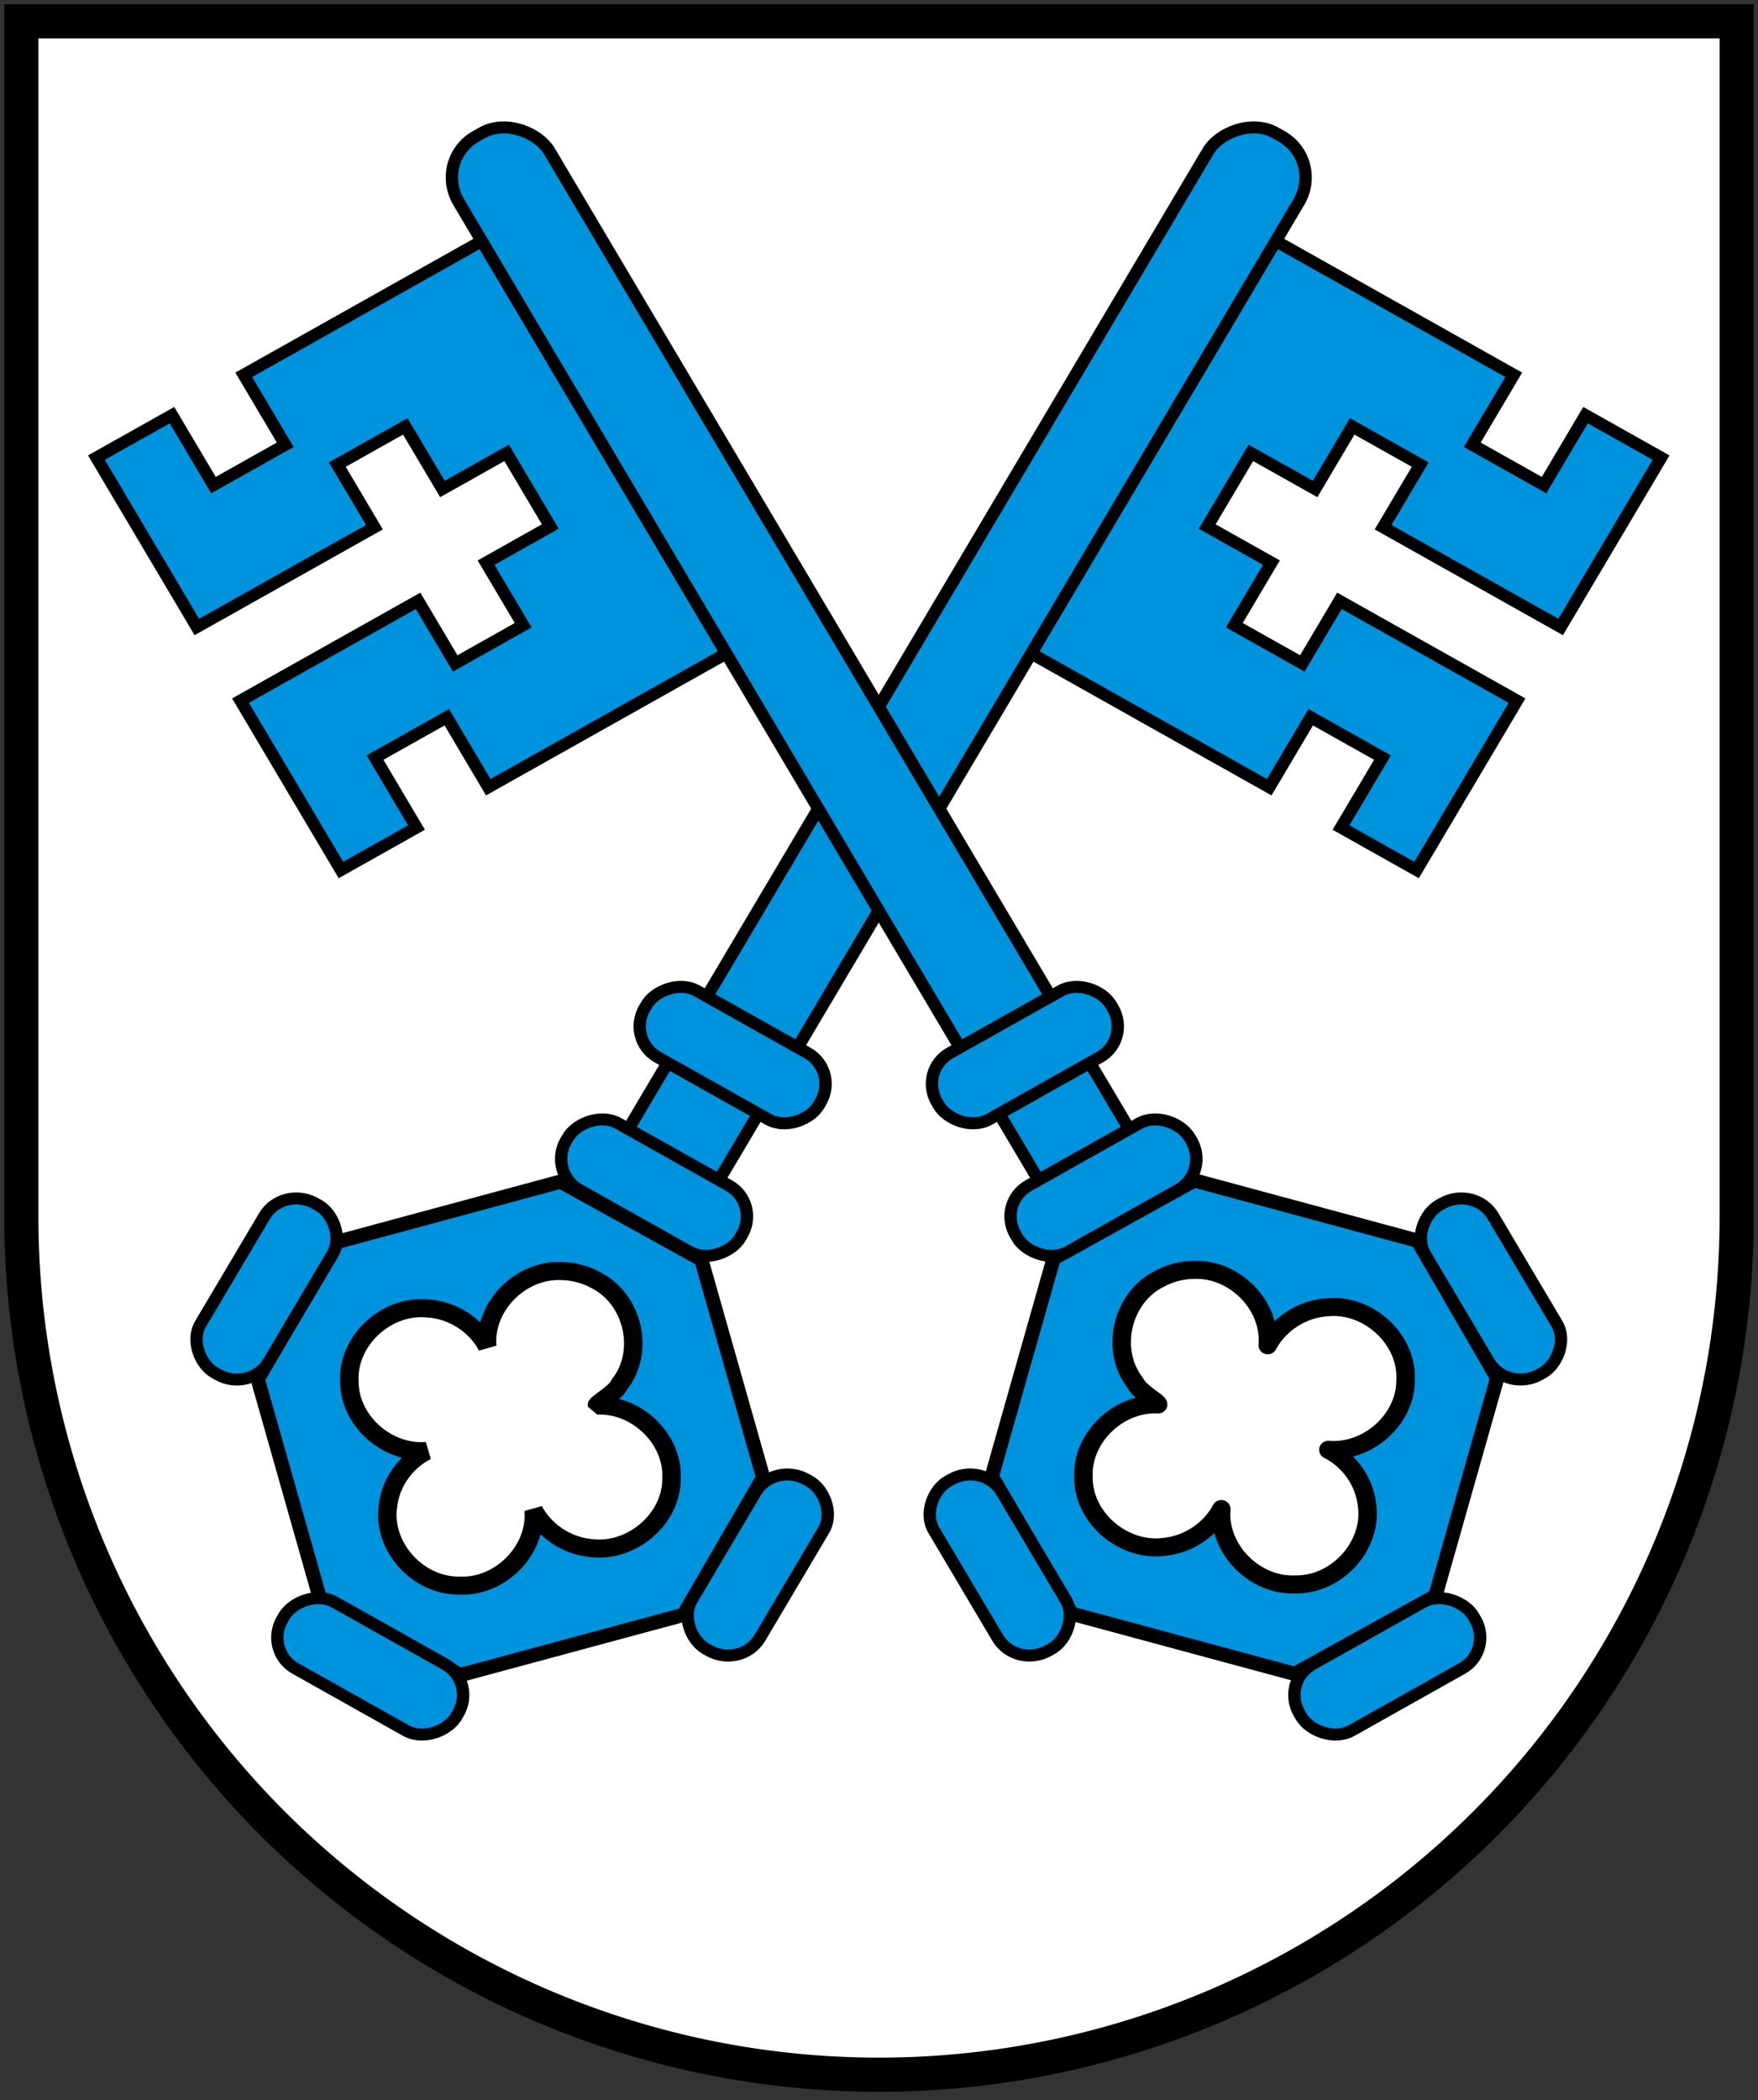 <?xml version="1.0" encoding="UTF-8"?>
<svg width="412" height="492" version="1.1" viewBox="-206 -357 412 492" xmlns="http://www.w3.org/2000/svg" xmlns:xlink="http://www.w3.org/1999/xlink">
 <rect x="-206" y="-357" width="412" height="492" fill="#333333" stroke="none"/>
 <path d="m-201-352v280a201 201 0 0 0 402 0v-280z" fill="#fff" stroke="#000" stroke-width="8"/>
 <g transform="matrix(.951 0 0 .951 -163.67 196.35)">
  <g stroke="#000">
   <path d="m128.31-271.63 15.24 53.696-19.628 33.832-55.004 14.844-34.674-19.178-15.24-53.696 19.628-33.832 55.004-14.844z" fill="#0093dd" stroke-width="3.503"/>
   <g transform="matrix(-.747 -.413 -.423 .729 81.276 -230.03)" fill="#fff" stroke-width="5.308">
    <path d="m0-50c-12.08-0.37-22.57 11.35-20.87 23.32-0.29 2.8 2.98 8.08 2.59 8.64-9.73-6.16-23.97-2.26-29.19 8.03-6.02 10.36-0.87 25.02 10.3 29.36 6.26 2.7 13.81 2.04 19.51-1.69-6.65 9.72-2.9 24.48 7.65 29.81 10.36 6.02 25.02 0.87 29.36-10.3 2.7-6.26 2.04-13.81-1.69-19.51 9.43 6.41 23.64 3.18 29.3-6.77 6.51-10.06 2.08-24.94-8.86-29.82-6.43-3.17-14.45-2.65-20.44 1.27 6.65-9.72 2.9-24.48-7.65-29.81-3.055-1.66-6.531-2.54-10.01-2.53z" fill="#fff" stroke-linejoin="bevel" stroke-miterlimit="20" stroke-width="5.308"/>
   </g>
   <path d="m215.15-271.92-15.24 53.696 19.628 33.832 55.004 14.844 34.674-19.178 15.24-53.696-19.628-33.832-55.004-14.844z" fill="#0093dd" stroke-width="3.503"/>
   <g transform="matrix(.747 -.413 .423 .729 262.18 -230.32)" fill="#fff" stroke-width="5.308">
    <path d="m0-50c-12.08-0.37-22.57 11.35-20.87 23.32-0.29 2.8 2.98 8.08 2.59 8.64-9.73-6.16-23.97-2.26-29.19 8.03-6.02 10.36-0.87 25.02 10.3 29.36 6.26 2.7 13.81 2.04 19.51-1.69-6.65 9.72-2.9 24.48 7.65 29.81 10.36 6.02 25.02 0.87 29.36-10.3 2.7-6.26 2.04-13.81-1.69-19.51 9.43 6.41 23.64 3.18 29.3-6.77 6.51-10.06 2.08-24.94-8.86-29.82-6.43-3.17-14.45-2.65-20.44 1.27 6.65-9.72 2.9-24.48-7.65-29.81-3.055-1.66-6.531-2.54-10.01-2.53z" fill="#fff" stroke-linejoin="round" stroke-miterlimit="20" stroke-width="5.308"/>
   </g>
  </g>
  <use transform="matrix(-1 0 0 1 344.09 7.3307e-7)" width="100%" height="100%" fill="#0093dd" stroke="#000000" stroke-width=".942" xlink:href="#k-2"/>
  <g id="k-2" transform="matrix(.931 -.523 .538 .907 262.39 -230.36)" stroke="#000" stroke-width="2.827">
   <path d="m-3-217h-72v-19h-19v19h-20v-46h47v17h18v-17h17v-20h-17v-17h-18v17h-47v-46h20v19h19v-19h72" fill="#0093dd" stroke-width="2.827"/>
   <rect x="-12" y="-351" width="24" height="295" rx="11.157" ry="11.463" fill="#0093dd" stroke-width="2.827"/>
   <use y="-36" width="100%" height="100%" fill="#0093dd" stroke="#000000" stroke-width="2.827" xlink:href="#a-6"/>
   <g id="d-6">
    <use transform="rotate(90)" width="412" height="492" fill="#0093dd" stroke-width="2.827" xlink:href="#e-0"/>
    <g id="e-0" stroke-width="2.827">
     <rect id="a-6" x="-23" y="-74" width="46" height="18" rx="8.368" ry="8.597" fill="#0093dd" stroke-width="2.827"/>
    </g>
   </g>
   <use transform="scale(-1)" width="412" height="492" fill="#0093dd" stroke="#000000" stroke-width="2.827" xlink:href="#d-6"/>
  </g>
 </g>
</svg>
